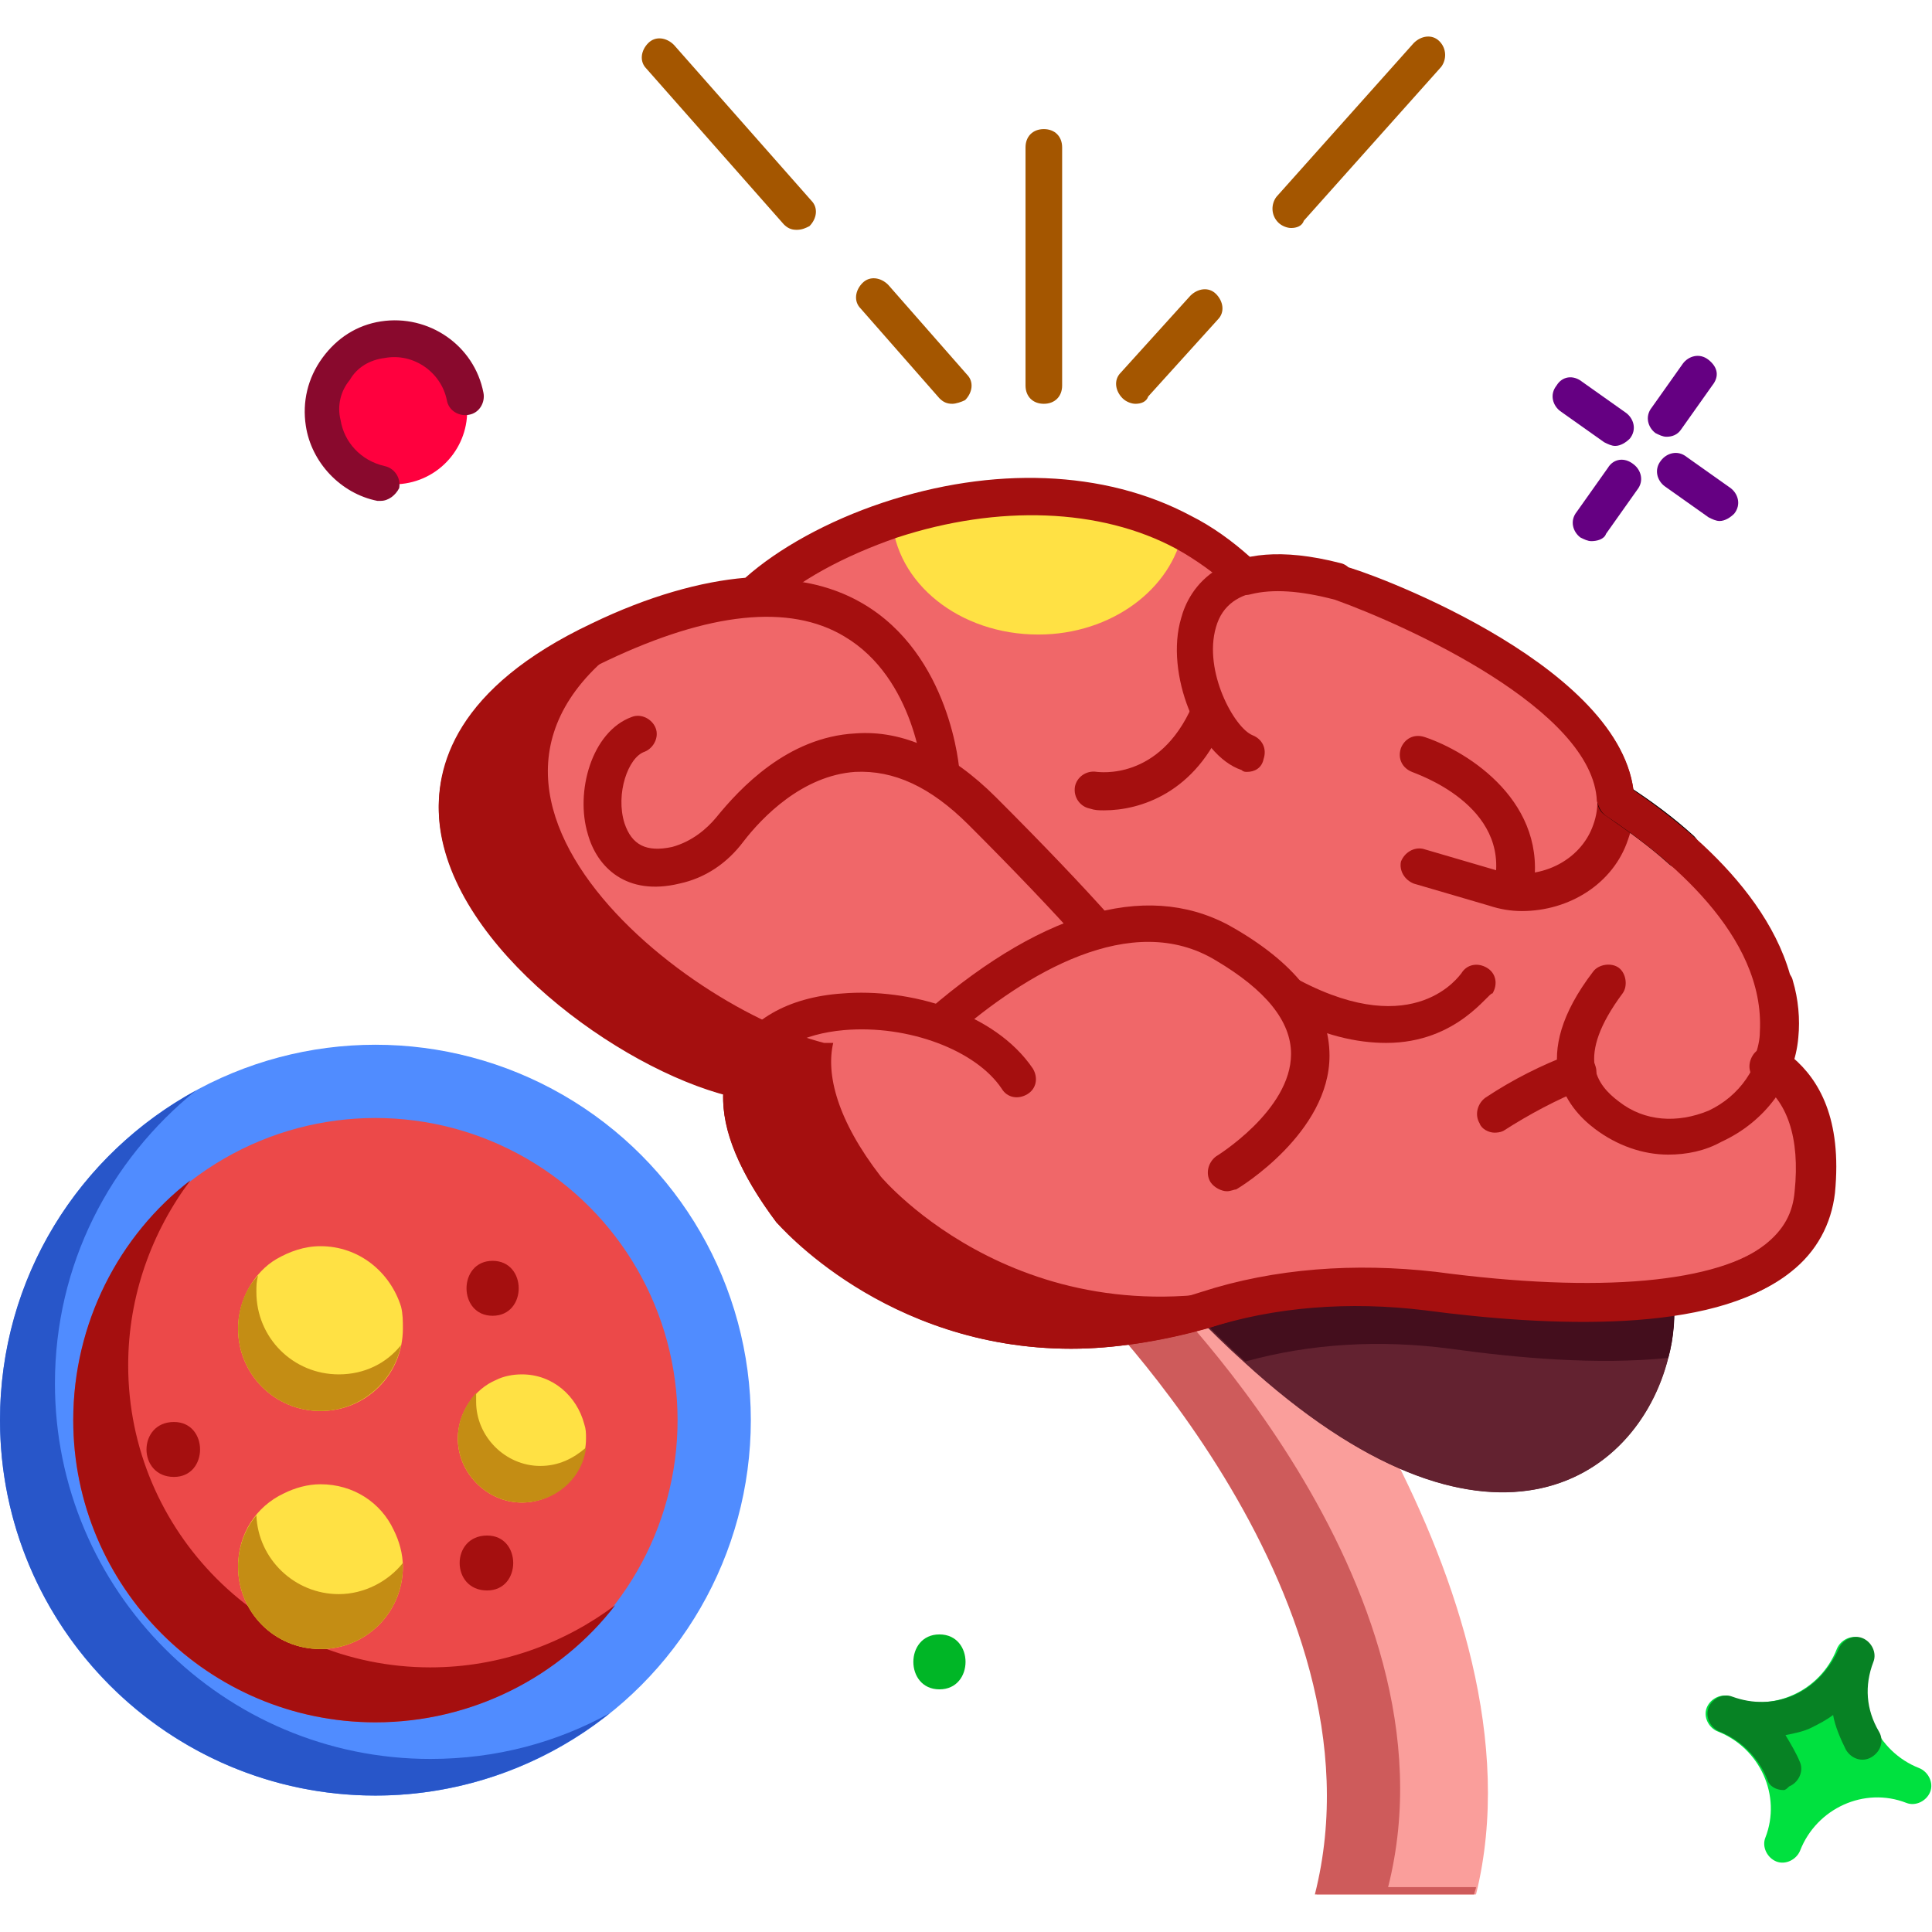 <svg xmlns="http://www.w3.org/2000/svg" version="1.1" xmlns:xlink="http://www.w3.org/1999/xlink" width="512" height="512" x="0" y="0" viewBox="0 0 105.5 101.4" style="enable-background:new 0 0 512 512" xml:space="preserve" class=""><g><path fill="#00e13f" d="M97 99.6c-.5-.2-.8-.8-.6-1.3.9-2.3-.3-4.9-2.6-5.8-.5-.2-.8-.8-.6-1.3s.8-.8 1.3-.6c2.3.9 4.9-.3 5.8-2.6.2-.5.8-.8 1.3-.6s.8.8.6 1.3c-.9 2.3.3 4.9 2.6 5.8.5.2.8.8.6 1.3s-.8.8-1.3.6c-2.3-.9-4.9.3-5.8 2.6-.2.5-.8.8-1.3.6z" opacity="1" data-original="#00e13f"></path><path fill="#078224" d="M97.4 95.7c-.4 0-.8-.2-.9-.6-.5-1.2-1.4-2.1-2.6-2.6-.5-.2-.8-.8-.6-1.3s.8-.8 1.3-.6c1.1.4 2.3.4 3.4-.1s1.9-1.4 2.4-2.5c.2-.5.8-.8 1.3-.6s.8.8.6 1.3c-.5 1.3-.4 2.6.3 3.8.3.5.1 1.1-.4 1.4s-1.1.1-1.4-.4c-.3-.6-.6-1.3-.7-1.9-.4.3-.8.5-1.2.7s-.9.3-1.4.4c.3.5.6 1 .8 1.5s-.1 1.1-.6 1.3c-.1.1-.2.2-.3.2z" opacity="1" data-original="#078224"></path><circle cx="21.5" cy="20.4" r="4" fill="#ff003e" transform="rotate(-9.03 21.49 20.334)" opacity="1" data-original="#ff003e"></circle><path fill="#89092d" d="M20.8 25.3h-.2c-2-.4-3.6-2.1-3.9-4.1-.2-1.3.1-2.6.9-3.7s1.9-1.8 3.2-2c2.6-.4 5.1 1.3 5.6 3.9.1.5-.2 1.1-.8 1.2-.5.1-1.1-.2-1.2-.8-.3-1.5-1.8-2.6-3.4-2.3-.8.1-1.5.5-1.9 1.2-.5.6-.7 1.4-.5 2.2.2 1.2 1.1 2.2 2.4 2.5.5.1.9.6.8 1.2-.2.4-.6.7-1 .7z" opacity="1" data-original="#89092d"></path><path fill="#650082" d="M93.9 26.4c-.2 0-.4-.1-.6-.2l-2.4-1.7c-.4-.3-.6-.9-.2-1.4.3-.4.9-.6 1.4-.2l2.4 1.7c.4.3.6.9.2 1.4-.2.2-.5.4-.8.4zM88.2 22.3c-.2 0-.4-.1-.6-.2l-2.4-1.7c-.4-.3-.6-.9-.2-1.4.3-.5.9-.6 1.4-.2l2.4 1.7c.4.3.6.9.2 1.4-.2.2-.5.4-.8.4zM86.9 27.5c-.2 0-.4-.1-.6-.2-.4-.3-.6-.9-.2-1.4l1.7-2.4c.3-.5.9-.6 1.4-.2.4.3.6.9.2 1.4l-1.7 2.4c-.1.3-.5.4-.8.4zM91 21.8c-.2 0-.4-.1-.6-.2-.4-.3-.6-.9-.2-1.4l1.7-2.4c.3-.4.9-.6 1.4-.2s.6.9.2 1.4l-1.7 2.4c-.2.3-.5.4-.8.4z" opacity="1" data-original="#650082"></path><path fill="#00b626" d="M51.3 90.2c1.9 0 1.9-3 0-3s-1.9 3 0 3z" opacity="1" data-original="#00b626"></path><path fill="#fa9e9b" d="m68.1 65.1-9.3 3.1s17.3 16.6 13.1 33.2h8.7c4.1-16.6-12.5-36.3-12.5-36.3z" opacity="1" data-original="#fa9e9b" class=""></path><path fill="#ce5b5b40" d="M80.6 101c0 .1-.1.3-.1.4h-8.7C76 84.8 58.7 68.2 58.7 68.2l9.3-3.1s.2.2.6.7l-5.9 2S80 84.4 75.8 101z" opacity="1" data-original="#ce5b5b40" class=""></path><path fill="#632230" d="M91.4 68.7c-11.8-12.8-20.8-13.8-26.2.9 17 17.9 26.8 7.5 26.2-.9z" opacity="1" data-original="#632230"></path><path fill="#632230" d="M91.1 72.1c-1.7 6.8-10 12.3-23.2.2-.9-.8-1.8-1.7-2.8-2.7 5.4-14.7 14.5-13.7 26.2-.9.2 1.1.1 2.3-.2 3.4z" opacity="1" data-original="#632230"></path><path fill="#440e1d40" d="M91.1 72.1c-3.9.4-8.3 0-11.9-.5-3.8-.5-7.6-.3-11.2.7-.9-.8-1.8-1.7-2.8-2.7 5.4-14.7 14.5-13.7 26.2-.9.1 1.1 0 2.3-.3 3.4z" opacity="1" data-original="#440e1d40"></path><path fill="#f06769" d="M99.2 63c-.7 6.9-12.9 6.5-21 5.4-4.2-.6-8.4-.2-12.3 1C51.5 74 43.1 64 43.1 64c-2.3-3.1-3-5.5-2.6-7.3H40c-8.3-2.1-24.9-15.6-7.3-23.9 3.4-1.6 6.2-2.3 8.4-2.4 1.6-1.5 4.2-3.1 7.4-4.2 4.9-1.6 10.9-2.1 16 .6 1.2.6 2.4 1.5 3.4 2.5 1.2-.3 2.9-.3 5.2.3 0 0 14.8 5.1 15 11.9 3.5 2.3 9.2 6.9 8.9 12.7 0 .6-.2 1.2-.4 1.7 2 1.3 3 3.5 2.6 7.1z" opacity="1" data-original="#f06769" class=""></path><path fill="#a50f0f40" d="M71 68.3c-1.7.2-3.4.6-5.1 1.1C51.5 74 43.1 64 43.1 64c-2.3-3.1-3-5.5-2.6-7.3H40c-8.3-2.1-24.9-15.6-7.3-23.9 2-.9 3.8-1.6 5.4-2-.1.1-.3.1-.4.2-17.6 8.3-1 21.8 7.3 23.9h.5c-.4 1.7.2 4.2 2.6 7.3 0 0 8.1 9.7 22.2 5.5.2.3.5.4.7.6z" opacity="1" data-original="#a50f0f40"></path><path fill="#a50f0f" d="M40 57.8h-.2c-6-1.5-15.1-8.1-15.8-14.9-.3-3 .9-7.3 8.3-10.8 6.2-2.9 11.2-3.3 14.8-1.2 4.8 2.8 5.3 9 5.3 9.3 0 .5-.4 1-.9 1.1-.5 0-1-.4-1.1-.9 0-.1-.4-5.4-4.3-7.7-3-1.8-7.4-1.3-12.9 1.3-5.1 2.4-7.5 5.4-7.2 8.8.6 5.7 8.9 11.9 14.3 13.2.5.1.9.7.7 1.2-.1.3-.5.6-1 .6zM81.6 59.8c-.3 0-.7-.2-.8-.5-.3-.5-.1-1.1.3-1.4 1.5-1 3.1-1.8 4.7-2.4.5-.2 1.1 0 1.3.6.2.5 0 1.1-.6 1.3-1.5.6-3 1.4-4.4 2.3-.2.1-.4.1-.5.1z" opacity="1" data-original="#a50f0f" class=""></path><path fill="#a50f0f" d="M58.5 71.6c-10.2 0-16-6.9-16.1-6.9-3.4-4.5-3.2-7.4-2.5-9 .9-2 3.1-3.3 6.1-3.5 3.6-.3 8.3 1 10.4 4.1.3.5.2 1.1-.3 1.4s-1.1.2-1.4-.3c-1.4-2.1-5.1-3.5-8.6-3.2-2.3.2-3.9 1.1-4.5 2.4-.7 1.6 0 4.1 2.2 7 .3.3 8.1 9.4 21.6 5 4-1.3 8.4-1.6 12.8-1.1 9 1.2 15.4.6 18.2-1.6 1-.8 1.5-1.7 1.6-2.9.3-2.9-.4-5-2-6-.5-.3-.6-.9-.3-1.4s.9-.6 1.4-.3c1.6 1 3.3 3.2 2.9 7.9-.2 1.7-1 3.2-2.4 4.3-4.1 3.3-13 2.9-19.8 2-4.1-.5-8.2-.2-11.9 1-2.5.7-5.1 1.1-7.4 1.1z" opacity="1" data-original="#a50f0f" class=""></path><path fill="#a50f0f" d="M67 63c-.3 0-.7-.2-.9-.5-.3-.5-.1-1.1.3-1.4 0 0 4.1-2.5 4.1-5.6 0-1.8-1.4-3.5-4.1-5.1-4.6-2.8-10.4.7-14.4 4.2-.4.4-1 .3-1.4-.1s-.3-1 .1-1.4c6.5-5.6 12.3-7.1 16.8-4.4 3.4 2 5.1 4.3 5.1 6.9 0 4.2-4.9 7.2-5.1 7.3-.1 0-.3.1-.5.1zM83.1 47.7c-.6 0-1.2-.1-1.8-.3l-4.1-1.2c-.5-.2-.8-.7-.7-1.2.2-.5.7-.8 1.2-.7l4.1 1.2c2.2.6 4.5-.5 5.2-2.5 1.5-4.1-4.8-8-8.7-10-.5-.2-.7-.9-.4-1.3.2-.5.9-.7 1.3-.4 7.8 4 11.2 8.3 9.7 12.5-.8 2.4-3.2 3.9-5.8 3.9zM68.1 40.1c-.1 0-.2 0-.3-.1-2.4-.8-4.2-5.3-3.3-8.3.4-1.5 2.1-4.7 8.7-3 .5.1.9.7.7 1.2-.1.5-.7.9-1.2.7-2.5-.6-5.6-.9-6.3 1.6-.7 2.4 1 5.5 2 5.9.5.2.8.7.6 1.3-.1.5-.5.7-.9.7zM91.1 61c-1.4 0-2.8-.5-4-1.4-1.6-1.2-3.7-3.9-.1-8.6.3-.4 1-.5 1.4-.2s.5 1 .2 1.4c-2.6 3.5-1.4 5-.2 5.9 1.4 1.1 3.2 1.2 4.9.5 1.7-.8 2.8-2.4 2.9-4.2.1-.8 0-1.6-.2-2.4-.1-.5.2-1.1.7-1.2s1.1.2 1.2.7c.3 1 .4 2.1.3 3.1-.2 2.4-1.8 4.6-4.2 5.7-.9.5-1.9.7-2.9.7z" opacity="1" data-original="#a50f0f" class=""></path><path d="M91.8 45.4c-.2 0-.5-.1-.7-.3-1-.9-2.1-1.7-3.4-2.6-.5-.3-.6-.9-.3-1.4s.9-.6 1.4-.3c1.4.9 2.6 1.8 3.7 2.8.4.4.5 1 .1 1.4-.2.2-.5.4-.8.4z" fill="#000000" opacity="1" data-original="#000000"></path><path fill="#a50f0f" d="M75.7 54.9c-1.6 0-3.5-.4-5.7-1.6-.5-.3-.7-.9-.4-1.4s.9-.7 1.4-.4c6.3 3.3 8.7-.3 8.8-.4.3-.5.9-.6 1.4-.3s.6.9.3 1.4c-.2-.1-1.9 2.7-5.8 2.7zM82.6 47.4h-.2c-.5-.1-.9-.6-.8-1.2.9-4.3-4.3-6-4.5-6.1-.5-.2-.8-.7-.6-1.3.2-.5.7-.8 1.3-.6 2.4.8 6.8 3.6 5.9 8.4-.2.5-.6.8-1.1.8zM59.8 49.8c-.3 0-.5-.1-.7-.3-1.6-1.8-3.7-4-6.2-6.5-2.1-2.1-4.1-3-6.2-2.9-2.9.2-5.1 2.5-6.1 3.8-.9 1.2-2.1 2-3.5 2.3-2.9.7-4.5-.9-5-2.7-.7-2.3.2-5.6 2.4-6.4.5-.2 1.1.1 1.3.6s-.1 1.1-.6 1.3c-.9.3-1.6 2.3-1.1 3.9.4 1.2 1.2 1.6 2.6 1.3 1.1-.3 1.9-1 2.4-1.6 1.3-1.6 3.9-4.4 7.6-4.6 2.6-.2 5.2 1 7.7 3.5 2.6 2.6 4.7 4.8 6.3 6.6.4.4.3 1-.1 1.4-.3.2-.6.3-.8.3zM60.3 42.2c-.3 0-.5 0-.8-.1-.5-.1-.9-.6-.8-1.2.1-.5.6-.9 1.2-.8.1 0 3.4.5 5.2-3.6.1-.4.5-.6.9-.6.6 0 1 .4 1 1 0 .1 0 .3-.1.4-1.6 4-4.7 4.9-6.6 4.9z" opacity="1" data-original="#a50f0f" class=""></path><path fill="#ffe144" d="M64.6 26.9c-.6 3.2-3.9 5.7-7.9 5.7-4.3 0-7.8-2.8-8-6.4 1-.3 2.1-.6 3.2-.8 4-.8 8.5-.7 12.4 1.3.1.1.2.2.3.2z" opacity="1" data-original="#ffe144"></path><path fill="#a50f0f" d="M58.5 71.6c-10.2 0-16-6.8-16.1-6.9-2-2.7-3-5-2.9-7-6-1.7-14.8-8.1-15.5-14.9-.3-3 .9-7.3 8.3-10.8 3.1-1.5 6-2.3 8.4-2.5 1.8-1.6 4.5-3.1 7.5-4.1 6-2 12.1-1.8 16.8.7 1.2.6 2.3 1.4 3.3 2.3 1.4-.2 3.2-.1 5.2.5.7.1 14.8 5.1 15.7 12.2 3.7 2.5 9.3 7.3 8.9 13.3 0 .4-.1.9-.2 1.3 1.4 1.2 2.7 3.3 2.3 7.4-.2 1.7-1 3.2-2.4 4.3-4.1 3.3-13 2.9-19.7 2-4.1-.5-8.2-.2-11.9 1-2.8.8-5.4 1.2-7.7 1.2zM40.2 55.8h.4c.3 0 .6.1.8.4.2.2.3.6.2.9-.3 1.1-.1 3.1 2.4 6.4.3.3 8.1 9.4 21.6 5 4-1.3 8.4-1.6 12.8-1.1 9 1.2 15.4.6 18.2-1.6 1-.8 1.5-1.7 1.6-2.9.3-2.9-.4-5-2-6-.4-.3-.6-.7-.4-1.2s.3-1 .3-1.4c.3-5.3-5.1-9.6-8.4-11.8-.3-.2-.4-.5-.5-.8-.2-5-10.4-9.6-14.3-11-1.9-.5-3.4-.6-4.6-.3-.3.1-.7 0-.9-.2-1-.9-2.1-1.7-3.2-2.3-4.1-2.2-9.7-2.4-15.2-.6-2.9 1-5.5 2.4-7 3.9-.2.2-.4.3-.7.3-2.3.1-5 .9-8.1 2.3-5.1 2.4-7.5 5.4-7.2 8.8.5 5.7 8.8 11.8 14.2 13.2z" opacity="1" data-original="#a50f0f" class=""></path><path fill="#a45600" d="M57 20c-.6 0-1-.4-1-1V6c0-.6.4-1 1-1s1 .4 1 1v13c0 .6-.4 1-1 1zM70.5 10.4c-.2 0-.5-.1-.7-.3-.4-.4-.4-1-.1-1.4L77.2.3c.4-.4 1-.5 1.4-.1s.4 1 .1 1.4L71.2 10c-.1.3-.4.4-.7.4zM62 20c-.2 0-.5-.1-.7-.3-.4-.4-.5-1-.1-1.4l3.8-4.2c.4-.4 1-.5 1.4-.1s.5 1 .1 1.4l-3.8 4.2c-.1.3-.4.4-.7.4zM43.5 10.5c-.3 0-.5-.1-.7-.3l-7.5-8.5c-.4-.4-.3-1 .1-1.4.4-.4 1-.3 1.4.1l7.5 8.5c.4.4.3 1-.1 1.4-.2.1-.4.2-.7.2zM52 20c-.3 0-.5-.1-.7-.3L47 14.8c-.4-.4-.3-1 .1-1.4s1-.3 1.4.1l4.3 4.9c.4.4.3 1-.1 1.4-.2.1-.5.2-.7.2z" opacity="1" data-original="#a45600"></path><circle cx="20.5" cy="75.5" r="20.5" fill="#508cff" opacity="1" data-original="#508cff"></circle><path fill="#2856c940" d="M33.3 91.5c-3.5 2.8-8 4.5-12.8 4.5C9.2 96 0 86.8 0 75.5c0-7.8 4.3-14.5 10.7-18C6 61.3 3 67 3 73.5 3 84.8 12.2 94 23.5 94c3.6 0 6.9-.9 9.8-2.5z" opacity="1" data-original="#2856c940"></path><circle cx="20.5" cy="75.5" r="16.5" fill="#ec4949" opacity="1" data-original="#ec4949"></circle><path fill="#a50f0f40" d="M33.6 85.6c-3 3.9-7.8 6.4-13.1 6.4C11.4 92 4 84.6 4 75.5c0-5.3 2.5-10.1 6.4-13.1C8.3 65.2 7 68.7 7 72.5 7 81.6 14.4 89 23.5 89c3.8 0 7.3-1.3 10.1-3.4z" opacity="1" data-original="#a50f0f40"></path><path fill="#ffe144" d="M22 70.5c0 2.5-2 4.5-4.5 4.5S13 73 13 70.5c0-1.6.9-3.1 2.1-3.8.7-.4 1.5-.7 2.4-.7 2.1 0 3.8 1.4 4.4 3.3.1.4.1.8.1 1.2z" opacity="1" data-original="#ffe144"></path><path fill="#c48d14" d="M21.9 71.4c-.4 2-2.2 3.6-4.4 3.6-2.5 0-4.5-2-4.5-4.5 0-1.1.4-2.2 1.1-2.9-.1.3-.1.6-.1.9 0 2.5 2 4.5 4.5 4.5 1.4 0 2.6-.6 3.4-1.6z" opacity="1" data-original="#c48d14"></path><path fill="#ffe144" d="M22 83.5c0 2.5-2 4.5-4.5 4.5S13 86 13 83.5c0-1.8 1-3.3 2.5-4 .6-.3 1.3-.5 2-.5 1.8 0 3.3 1 4 2.5.3.6.5 1.3.5 2z" opacity="1" data-original="#ffe144"></path><path fill="#c48d14" d="M22 83.5c0 2.5-2 4.5-4.5 4.5S13 86 13 83.5c0-1.1.4-2.1 1-2.8.1 2.4 2.1 4.3 4.5 4.3 1.4 0 2.7-.7 3.5-1.7z" opacity="1" data-original="#c48d14"></path><path fill="#ffe144" d="M32 76.5c0 1.9-1.6 3.5-3.5 3.5S25 78.4 25 76.5c0-1.4.9-2.7 2.1-3.2.4-.2.9-.3 1.4-.3 1.7 0 3 1.2 3.4 2.7.1.3.1.5.1.8z" opacity="1" data-original="#ffe144"></path><path fill="#c48d14" d="M32 77c-.2 1.7-1.7 3-3.5 3-1.9 0-3.5-1.6-3.5-3.5 0-1 .4-1.8 1-2.5v.5c0 1.9 1.6 3.5 3.5 3.5 1 0 1.8-.4 2.5-1z" opacity="1" data-original="#c48d14"></path><path fill="#a50f0f" d="M26.9 69.8c1.9 0 1.9-3 0-3s-1.9 3 0 3zM26.6 84.8c1.9 0 1.9-3 0-3-2 0-2 3 0 3zM9.5 78.6c1.9 0 1.9-3 0-3-2 0-2 3 0 3z" opacity="1" data-original="#a50f0f" class=""></path></g></svg>